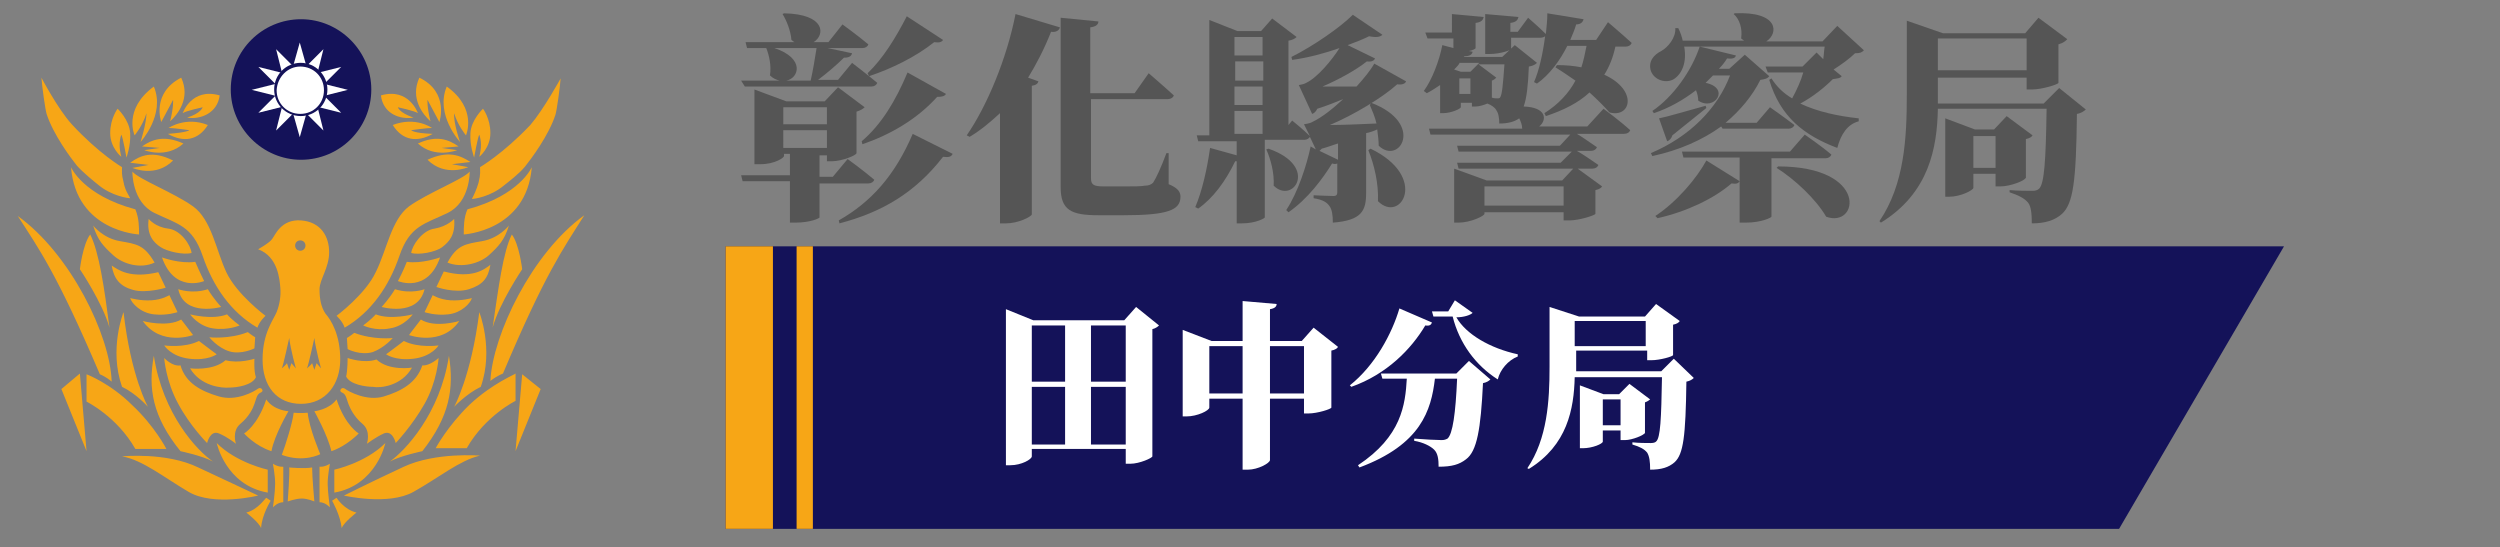 <?xml version="1.0" encoding="utf-8"?>
<!-- Generator: Adobe Illustrator 24.1.2, SVG Export Plug-In . SVG Version: 6.00 Build 0)  -->
<svg version="1.1" id="圖層_2_1_" xmlns="http://www.w3.org/2000/svg" xmlns:xlink="http://www.w3.org/1999/xlink" x="0px"
	 y="0px" viewBox="0 0 338 74" style="enable-background:new 0 0 338 74;" xml:space="preserve">
<rect x="0" y="0" width="338" height="74" fill="#808080" stroke="none"/>
<style type="text/css">
	.st0{fill:#141259;}
	.st1{fill:#FFFFFF;}
	.st2{fill:#F7A616;}
	.st3{enable-background:new    ;}
	.st4{fill:#555555;}
</style>
<g>
	<path id="path402" class="st0" d="M50.2,12.1c0,5.3-4.3,9.5-9.5,9.5s-9.5-4.3-9.5-9.5c0-5.3,4.3-9.5,9.5-9.5S50.2,6.9,50.2,12.1"/>
	<g id="g404" transform="translate(304.128,657.448)">
		<path id="path406" class="st1" d="M-260.3-644.5l2.3,2.3l-3.2-0.8l0.8,3.2l-2.3-2.3l-0.9,3.2l-0.9-3.2l-2.3,2.3l0.8-3.2l-3.2,0.8
			l2.3-2.3l-3.2-0.8l3.2-0.8l-2.3-2.3l3.2,0.8l-0.8-3.2l2.3,2.3l0.9-3.2l0.9,3.2l2.3-2.3l-0.8,3.2l3.2-0.8l-2.3,2.3l3.2,0.8
			L-260.3-644.5z"/>
	</g>
	<g id="g408" transform="translate(304.967,659.193)">
		<path id="path410" class="st0" d="M-260.7-647.1c0,2-1.6,3.6-3.6,3.6s-3.6-1.6-3.6-3.6s1.6-3.6,3.6-3.6
			C-262.3-650.7-260.7-649-260.7-647.1"/>
	</g>
	<g id="g412" transform="translate(297.6,665.697)">
		<path id="path414" class="st1" d="M-257-656.7c1.8,0,3.2,1.4,3.2,3.2s-1.4,3.2-3.2,3.2c-1.8,0-3.2-1.4-3.2-3.2
			C-260.1-655.3-258.7-656.7-257-656.7"/>
	</g>
	<path class="st2" d="M16.4,21.2c0,0-1.5-1.2-1.5-3.2s1-3.3,1-3.3s1.6,1.5,1.7,3.3c0.1,1.7-0.5,3.3-0.5,3.3s-0.5-2.8-0.7-3.1
		C16.1,19.1,16.1,20,16.4,21.2z M19.8,15.3c0,1.4-0.8,3.9-0.8,3.9s3.4-3.7,1.8-7.5c-4.2,3.1-2.6,6.6-2.6,6.6S19.3,17,19.8,15.3z
		 M23.4,13.5c0,0,0.1,0.9-0.4,2.9c1-0.9,2.8-3.1,1.5-5.9c-4.1,2.1-2.7,6-2.7,6L23.4,13.5z M27.4,14.5c0,0-0.2,0.8-2.1,1.4
		c1.8,0.3,4.1-0.6,4.4-3c-3.8-1.1-5,2.4-5,2.4C25.1,15,27.4,14.5,27.4,14.5z M25.6,17.6c0,0-0.2,0.3-2.9,0.5
		c2.1,1.2,4.1,0.9,5.4-1.2c-3-1.2-5.3,0.4-5.3,0.4C23.5,17.3,25.6,17.6,25.6,17.6z M19.2,19.8l2.4,0.2l-2.1,0.3c0,0,3,1.2,5.3-0.9
		C22.1,18.2,20.5,18.9,19.2,19.8z M17.6,22l2.5,0.3l-2.2,0.4c0,0,3.1,1.4,5.5-1C20.6,20.3,19,21,17.6,22z M64.8,21.2
		c0,0,1.5-1.2,1.5-3.2s-1-3.3-1-3.3s-1.6,1.5-1.7,3.3c-0.1,1.7,0.5,3.3,0.5,3.3s0.5-2.8,0.7-3.1C65.1,19.1,65.1,20,64.8,21.2z
		 M63,18.3c0,0,1.6-3.6-2.6-6.6c-1.6,3.8,1.8,7.5,1.8,7.5s-0.9-2.5-0.8-3.9C61.9,17,63,18.3,63,18.3z M59.4,16.5c0,0,1.4-4-2.7-6
		c-1.3,2.8,0.5,5,1.5,5.9c-0.5-2-0.4-2.9-0.4-2.9L59.4,16.5z M56.5,15.3c0,0-1.2-3.5-5-2.4c0.3,2.5,2.6,3.3,4.4,3
		c-2-0.7-2.1-1.4-2.1-1.4S56.1,15,56.5,15.3z M58.4,17.3c0,0-2.2-1.6-5.3-0.4c1.3,2.1,3.3,2.4,5.4,1.2c-2.7-0.1-2.9-0.5-2.9-0.5
		S57.7,17.3,58.4,17.3z M56.5,19.4c2.3,2.1,5.3,0.9,5.3,0.9L59.7,20l2.3-0.2C60.7,18.9,59.1,18.2,56.5,19.4z M57.8,21.6
		c2.4,2.4,5.5,1,5.5,1l-2.2-0.4l2.5-0.3C62.2,21,60.6,20.3,57.8,21.6z M16.5,22.6c0,0-3.1-1.8-6.8-5.8c-1.9-2.1-4.1-6.3-4.1-6.3
		c0.1,1.3,0.5,4.2,0.7,4.9c0.9,2.8,3.3,6,4.1,7c0.9,1,2.4,2.2,2.9,2.6c1.8,1.5,4,1.8,4.3,1.8c-0.3-0.6-0.7-1.1-0.9-2.2
		C16.4,23.5,16.5,23.1,16.5,22.6 M18.8,31.7c0-1,0-2.2-0.5-3.4c-7.1-1.9-8.7-5.7-8.7-5.7C10.3,31.3,18.8,31.7,18.8,31.7z M15.3,34.5
		c1.3,1.2,3.7,1.9,5.6,1c-1.4-2.4-2.4-2.5-4.7-2.9s-3.6-2.1-3.6-2.1C13.2,32.5,14,33.3,15.3,34.5z M15.1,35.9
		c0.3,1.8,1.1,2.8,2.9,3.3s4.4-0.3,4.4-0.3l-1-2.1C17.6,37.7,16,36.5,15.1,35.9z M20.8,42.5c1.8,0.2,3.2-0.3,3.2-0.3l-1.1-2.3
		c0,0-0.9,0.6-2.4,0.7c-1.5,0.1-2.9-0.3-2.9-0.3C17.8,41,19,42.3,20.8,42.5z M26.1,45.3c0,0-0.2-0.3-1.6-2.1
		c-1.9,1.1-5.2,0.2-5.2,0.2C21.8,46.9,26.1,45.3,26.1,45.3z M25.6,48.5c2.5,0.3,3.7-0.6,3.7-0.6s-0.7-0.5-2.4-1.8
		c-2,1-4.7,0.6-4.7,0.6S23.1,48.2,25.6,48.5z M14.8,44.3c-0.7-5.4-1.4-10.2-2.6-12.6c-1,1.3-1.4,4.7-1.4,4.7S13.9,41,14.8,44.3z
		 M16.7,42.2c0,0-2,5-0.2,10.1C18.4,53.2,20,55,20,55S17.7,50.9,16.7,42.2z M11.7,50.6v3.7c0,0,4.1,2,6.6,6.4c2,0,4.2,0,4.2,0
		s-1.6-3.1-4.6-5.9C14.9,51.8,11.7,50.6,11.7,50.6z M8.3,52.6l3.4,8.4l-0.9-10.5L8.3,52.6z M25.5,66.5c3.4,2,9.4,0.5,9.4,0.5
		s-3.8-1.8-8.1-3.8c-4.3-2.1-10.3-1.5-10.3-1.5C19.3,62.2,22.1,64.5,25.5,66.5z M33.3,69.3c0,0,1.7,1.3,2,2.1
		c0.1-1.8,1.3-3.7,1.3-3.7L36,67.3C35.9,67.3,34.9,68.9,33.3,69.3z M29.3,59.9c0,0,1.2,5.7,6.9,6.7c0-1.4,0-3.1,0-3.1
		S32,62.6,29.3,59.9z M36.9,62.7c0,0,0.3,1.6,0.3,2.7s-0.3,3.2-0.3,3.2s0.6-0.7,1.4-0.7c0-1.1,0-4.8,0-4.8S37.7,63.2,36.9,62.7z
		 M36.7,61c0.4-2.2,2.3-5.4,2.3-5.4s-2-0.1-3-1.6c-1.2,3.6-3,4.6-3,4.6S34.5,60.3,36.7,61z M28,59.9c0,0,0.4-1.8,1.6-1.3
		s2.3,1.4,2.3,1.4s-0.6-1.7,0.6-2.7s1.7-2.1,1.9-2.7c0.2-0.5,0.3-1.3,0.8-1.5s0.2-0.5,0.2-0.5s-0.2-0.3-0.6,0s-2.8,1.7-5.2,1
		s-4.5-1.8-5.2-4.2c-1.1,0.2-2.2-1-2.2-1s0.2,3.1,1.9,6.2C25.7,57.6,28,59.9,28,59.9z M24.4,61c0,0,2.9,0.6,4.4,1.4
		c-2.1-1.4-6.8-6.4-8-14.3C20,52.5,20.6,56.3,24.4,61z M31,52.4c1,0,3.1-0.3,3.6-1.4c-0.3-0.8-0.2-2.5-0.2-2.5s-2.1,0.7-3.9,0.2
		c-1.7,1.5-4.8,1.1-4.8,1.1C27.1,52.2,30,52.5,31,52.4z M31,47.5c1.6,0.5,3.4-0.4,3.4-0.4l0.1-1.5c0,0-0.5-0.3-1-0.7
		c-2.5,1-5.2,0.7-5.2,0.7S29.4,47,31,47.5z M28.8,44.4c2,0.3,3.6-0.4,3.6-0.4s-1.1-0.8-1.7-1.5c-2,0.8-5,0-5,0S26.8,44.1,28.8,44.4z
		 M29.9,41.5c0,0-1.1-1.2-1.8-2.4c-2.1,0.7-4,0-4,0C24.9,42.9,29.9,41.5,29.9,41.5z M27.6,38c0,0-0.6-1.2-1.2-2.6
		c-2.1,0.3-4.5-0.6-4.5-0.6C23.6,39.7,27.6,38,27.6,38z M21.7,33.4c0.9,0.6,3.1,1.1,4.2,0.8c-0.1-1-1.4-3.1-3.2-3.3
		c-1.7-0.2-2.6-1.3-2.6-1.3C19.8,31.8,20.8,32.8,21.7,33.4z M17.9,23.2c0,0-0.1,4.1,3,5.6s5.1,1.7,6.5,5.8s3.8,7.6,7.4,9.7
		c0.3-0.9,1.1-1.6,1.1-1.6s-3.9-2.9-5.3-5.9s-2-7.1-4.5-8.9S18.7,24.2,17.9,23.2z M13.5,50.6c0,0,0.8,0.3,1.6,1
		c-0.2-6.3-5.6-17.3-12.7-22.4C5.3,33.7,7.7,37,13.5,50.6z M64.9,22.6c0,0.5,0.1,0.9-0.2,2.1c-0.3,1-0.6,1.6-0.9,2.2
		c0.3,0,2.5-0.3,4.3-1.8c0.5-0.4,2.1-1.6,2.9-2.6s3.2-4.2,4.1-7c0.2-0.7,0.6-3.6,0.7-4.9c0,0-2.3,4.2-4.1,6.3
		C68,20.8,64.9,22.6,64.9,22.6 M71.9,22.6c0,0-1.6,3.8-8.7,5.7c-0.5,1.1-0.5,2.4-0.5,3.4C62.6,31.7,71.2,31.3,71.9,22.6z M68.8,30.5
		c0,0-1.3,1.7-3.6,2.1s-3.4,0.5-4.7,2.9c1.9,0.8,4.4,0.1,5.6-1C67.4,33.3,68.2,32.5,68.8,30.5z M60,36.7l-1,2.1c0,0,2.5,0.9,4.4,0.3
		c1.9-0.6,2.6-1.5,2.9-3.3C65.4,36.5,63.8,37.7,60,36.7z M63.8,40.3c0,0-1.4,0.4-2.9,0.3c-1.5-0.1-2.4-0.7-2.4-0.7l-1.1,2.3
		c0,0,1.4,0.5,3.2,0.3C62.4,42.3,63.6,41,63.8,40.3z M62.1,43.4c0,0-3.3,1-5.2-0.2c-1.4,1.8-1.6,2.1-1.6,2.1S59.7,46.9,62.1,43.4z
		 M59.3,46.7c0,0-2.7,0.4-4.7-0.6c-1.7,1.3-2.4,1.8-2.4,1.8s1.2,0.9,3.7,0.6S59.3,46.7,59.3,46.7z M70.6,36.4c0,0-0.4-3.4-1.4-4.7
		c-1.2,2.4-1.8,7.2-2.6,12.6C67.5,41,70.6,36.4,70.6,36.4z M61.4,55c0,0,1.7-1.8,3.6-2.7c1.8-5.1-0.2-10.1-0.2-10.1
		C63.7,50.9,61.4,55,61.4,55z M63.5,54.7c-3,2.9-4.6,5.9-4.6,5.9s2.2,0,4.2,0c2.5-4.4,6.6-6.4,6.6-6.4v-3.7
		C69.7,50.6,66.6,51.8,63.5,54.7z M70.6,50.6L69.7,61l3.4-8.4L70.6,50.6z M64.9,61.6c0,0-6-0.5-10.3,1.5S46.5,67,46.5,67
		s6,1.4,9.4-0.5S62.2,62.2,64.9,61.6z M45.5,67.3l-0.6,0.4c0,0,1.1,1.9,1.3,3.7c0.3-0.8,2-2.1,2-2.1C46.5,68.9,45.5,67.3,45.5,67.3z
		 M45.2,63.5c0,0,0,1.6,0,3.1c5.7-1,6.9-6.7,6.9-6.7C49.4,62.6,45.2,63.5,45.2,63.5z M43.2,63.1c0,0,0,3.7,0,4.8
		c0.8,0,1.4,0.7,1.4,0.7s-0.3-2.1-0.3-3.2s0.3-2.7,0.3-2.7C43.8,63.2,43.2,63.1,43.2,63.1z M48.5,58.6c0,0-1.8-1-3-4.6
		c-1,1.4-3,1.6-3,1.6s1.8,3.2,2.3,5.4C46.9,60.3,48.5,58.6,48.5,58.6z M57.4,54.6c1.7-3,1.9-6.2,1.9-6.2s-1.2,1.1-2.2,1
		c-0.8,2.4-2.9,3.5-5.2,4.2s-4.8-0.7-5.2-1s-0.6,0-0.6,0s-0.3,0.3,0.2,0.5s0.6,1,0.8,1.5s0.7,1.7,1.9,2.7s0.6,2.7,0.6,2.7
		s1.2-0.9,2.3-1.4c1.2-0.5,1.6,1.3,1.6,1.3S55.7,57.6,57.4,54.6z M60.7,48.1c-1.2,7.9-6,12.9-8,14.3c1.5-0.8,4.4-1.4,4.4-1.4
		C60.8,56.3,61.4,52.5,60.7,48.1z M55.7,49.7c0,0-3.1,0.5-4.8-1.1c-1.7,0.6-3.9-0.2-3.9-0.2s0,1.7-0.2,2.5c0.5,1.1,2.7,1.4,3.6,1.4
		C51.4,52.5,54.3,52.2,55.7,49.7z M53.1,45.7c0,0-2.6,0.3-5.2-0.7c-0.5,0.4-1,0.7-1,0.7l0.1,1.5c0,0,1.7,0.9,3.4,0.4
		C52,47,53.1,45.7,53.1,45.7z M55.8,42.5c0,0-3,0.8-5,0c-0.6,0.7-1.7,1.5-1.7,1.5s1.6,0.8,3.6,0.4C54.7,44.1,55.8,42.5,55.8,42.5z
		 M57.4,39.1c0,0-1.8,0.7-4,0c-0.7,1.2-1.8,2.4-1.8,2.4S56.5,42.9,57.4,39.1z M59.5,34.8c0,0-2.5,0.9-4.5,0.6
		c-0.5,1.3-1.2,2.6-1.2,2.6S57.8,39.7,59.5,34.8z M61.4,29.6c0,0-0.9,1-2.6,1.3c-1.7,0.2-3.1,2.3-3.2,3.3c1,0.3,3.3-0.1,4.2-0.8
		S61.6,31.8,61.4,29.6z M55.3,27.9c-2.4,1.8-3,5.9-4.5,8.9c-1.4,3-5.3,5.9-5.3,5.9s0.8,0.7,1.1,1.6c3.6-2.1,6-5.6,7.4-9.7
		s3.4-4.3,6.5-5.8s3-5.6,3-5.6C62.7,24.2,57.8,26.1,55.3,27.9z M79,29.1c-7.1,5.1-12.4,16.2-12.7,22.4c0.9-0.7,1.7-1,1.7-1
		C73.7,37,76.1,33.7,79,29.1z M38.1,61.5c3,1.1,5.2-0.1,5.2-0.1s-1.5-3.5-1.7-5.6c-1,0.1-1.9,0-1.9,0C39.6,57,38.6,60.2,38.1,61.5z
		 M38.9,67.8c0,0,1.1-0.4,1.9-0.4s1.7,0.4,1.7,0.4s-0.3-3.3-0.3-4.6c-1.1,0.2-3.1,0-3.1,0C39.2,63.8,38.9,67.8,38.9,67.8z M46,48.6
		c0,3.3-1.9,6-5.3,6c-3.3,0-5.2-2.4-5.2-6s1.5-5.4,1.9-6.4s0.6-2.2,0.5-3.3s-0.3-4.2-3-5.2c0,0,1.6-0.9,1.9-1.4
		c0.4-0.5,1.2-2.7,3.9-2.5s3.8,2.2,3.8,4.3s-1.3,3.7-1.3,5s0.2,2.4,0.8,3.3C44.8,43.3,46,45.3,46,48.6z M40,49.8
		c0,0-0.7-2.5-0.9-4.1c0,0-0.8,3.7-1,4.1c0.5-0.4,0.7-0.7,0.7-0.7l0.3,0.9l0.3-0.9L40,49.8z M41.3,33.2c0-0.4-0.3-0.7-0.7-0.7
		s-0.7,0.3-0.7,0.7s0.3,0.7,0.7,0.7S41.3,33.6,41.3,33.2z M43.4,49.8c0,0-0.7-2.5-0.9-4.1c0,0-0.8,3.7-1,4.1
		c0.5-0.4,0.7-0.7,0.7-0.7l0.3,0.9l0.3-0.9L43.4,49.8z"/>
</g>
<g class="st3">
	<path class="st4" d="M110.8,24.6v4.8c0,0.1-1.2,0.7-3.3,0.7h-0.7v-5.6h-6.4l-0.2-0.8h6.6v-2.9h-0.8v0.3c0,0.2-1.2,1.1-3.2,1.1H102
		V12.1l4.3,1.6h5.2l1.8-1.9l3.6,2.7c-0.2,0.2-0.5,0.4-1.1,0.6v5.6c0,0.3-2,1.1-3.3,1.1h-0.7v-0.8h-1v2.9h1.8l2-2.4
		c0,0,2.2,1.6,3.6,2.8c-0.1,0.3-0.4,0.5-0.8,0.5H110.8z M100.2,10.9h5.2c-0.4-0.1-0.9-0.3-1.3-0.7c0.2-1.3-0.1-2.7-0.5-3.7H101
		l-0.2-0.8h6.6c-0.1-0.1-0.3-0.2-0.4-0.3c-0.1-1.3-0.7-2.7-1.2-3.5l0.2-0.1c5.6,0.1,5.6,2.9,4,3.9h2l1.9-2.4c0,0,2.2,1.6,3.5,2.7
		c-0.1,0.3-0.4,0.5-0.8,0.5h-4.7l3.3,0.7c-0.1,0.4-0.4,0.6-1.1,0.6c-0.9,0.9-2.3,2.1-3.5,3h2.7l1.9-2.3c0,0,2.1,1.6,3.4,2.7
		c-0.1,0.3-0.4,0.5-0.8,0.5h-17.1L100.2,10.9z M104.7,6.5c4.2,1.4,3.3,4.1,1.6,4.4h3.3c0.3-1.3,0.6-3.1,0.8-4.4H104.7z M105.9,14.5
		v2.3h5.9v-2.3H105.9z M111.8,20v-2.4h-5.9V20H111.8z M128.8,20.8c-0.2,0.4-0.5,0.5-1.3,0.4c-3.8,4.9-8.3,7.5-14,9l-0.1-0.4
		c4.4-2.5,7.6-6.1,10-11.7L128.8,20.8z M116.5,19.1c2.7-2.3,4.6-5.5,6.2-9.3l5.2,2.9c-0.2,0.3-0.5,0.4-1.2,0.4
		c-2.7,3-6.3,5.1-10.1,6.4L116.5,19.1z M127.5,5.4c-0.2,0.3-0.5,0.4-1.2,0.3c-2.5,2-5.8,3.6-8.8,4.6l-0.2-0.4c2.1-2,3.8-4.8,5.3-7.7
		L127.5,5.4z"/>
	<path class="st4" d="M130.7,18.3c2.7-3.9,5.4-10.3,6.6-16.4l6,1.8c-0.1,0.4-0.5,0.7-1.2,0.6c-0.9,2.3-2,4.4-3.1,6.2l1.4,0.5
		c-0.1,0.3-0.3,0.5-0.9,0.6V29c-0.1,0.3-1.8,1.2-3.5,1.2h-0.8V15.3c-1.3,1.2-2.6,2.3-4.1,3.2L130.7,18.3z M158,24.9
		c1.2,0.5,1.6,1,1.6,1.7c0,1.8-1.7,2.5-7.7,2.5h-3.4c-3.7,0-5.1-0.7-5.1-3.8V2.4l5.1,0.5c0,0.4-0.3,0.7-1.1,0.8v8.9h6l1.9-2.7
		c0,0,2.1,1.8,3.4,3c-0.1,0.3-0.4,0.5-0.8,0.5h-10.4v10.7c0,0.9,0.4,1.1,1.7,1.1h3.2c1,0,1.9,0,2.4-0.1c0.4,0,0.8-0.1,1.1-0.4
		c0.4-0.6,1.1-2.1,1.8-4h0.3L158,24.9z"/>
	<path class="st4" d="M185.4,13.9c7.3,2.8,3.8,8.5,1,5.8c0-0.7-0.1-1.4-0.2-2.2c-0.4,0.2-1,0.4-1.5,0.5v8.1c0,2.4-0.6,3.7-4.5,4
		c0-1-0.1-1.8-0.5-2.3c-0.3-0.4-0.8-0.8-2.1-1v-0.4c0,0,2.1,0.1,2.7,0.1c0.4,0,0.5-0.2,0.5-0.5v-3.9c-0.2,0.1-0.4,0.1-0.7,0
		c-1.3,2.1-3.3,4.8-5.9,6.6l-0.3-0.3c1.6-2.4,2.8-6.2,3.3-8.6l0.7,0.4l-0.8-1.7c-0.1,0.2-0.4,0.4-0.7,0.4H171v10.5
		c0,0.1-1.2,0.8-3.1,0.8h-0.7v-8.4H167c-1.3,2.7-3,5-5,6.4l-0.4-0.2c0.9-2.1,1.6-5.1,2-8l3.6,1v-1.9H162l-0.2-0.8h1.7V2.7l3.8,1.5
		h3.2l1.5-1.7l3.3,2.5c-0.2,0.2-0.5,0.4-1.1,0.5v11.4l0.5-0.6c0,0,1.5,1.2,2.4,2.1l-0.8-1.6c0,0,0.8-0.1,1.1-0.3
		c1.3-0.6,2.8-1.8,4.2-3.1c-1,0.4-2.2,0.9-3.5,1.3c-0.2,0.4-0.4,0.6-0.7,0.7l-1.8-3.9c0,0,0.7-0.1,1-0.3c1.5-0.7,3.5-3.1,4.5-4.7
		c-2,0.7-4.2,1.3-6.4,1.6l-0.1-0.4c3-1.5,6.6-4,8.3-5.7l4,2.7c-0.3,0.3-0.8,0.4-1.8,0.2c-0.8,0.4-1.8,0.8-2.9,1.2l3.7,1.8
		c-0.1,0.3-0.5,0.5-1.1,0.4c-1.5,1.2-3.9,2.5-6,3.4c1.3,0,2.9,0,4.6,0c1-1.1,1.9-2.2,2.4-3.1l4.3,2.4c-0.1,0.3-0.5,0.5-1.2,0.4
		c-2,1.8-5.8,4.1-9.1,5.5c1.7,0,4-0.1,6.3-0.2c-0.2-0.9-0.6-1.8-0.9-2.5L185.4,13.9z M166.9,5v2.5h3.8V5H166.9z M170.8,8.3h-3.8v2.6
		h3.8V8.3z M166.9,11.7v2.5h3.8v-2.5H166.9z M166.9,18.1h3.8V15h-3.8V18.1z M171.5,20.1c6.9,2.4,3.3,7.6,0.7,5
		c0.1-1.7-0.4-3.6-1-4.9L171.5,20.1z M180.9,19.4c-0.7,0.2-1.4,0.5-2.2,0.7c-0.1,0.1-0.2,0.2-0.3,0.3l2.5,1.2V19.4z M185.3,20.1
		c7.9,3.8,4.1,10.2,1,7.1c0.1-2.4-0.5-4.9-1.3-6.9L185.3,20.1z"/>
	<path class="st4" d="M216.8,14.7c0,0,2.3,1.7,3.6,2.9c-0.1,0.3-0.4,0.5-0.9,0.5h-6.3c0.7,0.4,1.8,1.2,2.7,1.8
		c-0.1,0.3-0.4,0.5-0.8,0.5h-1.9c0.7,0.4,1.9,1.2,2.9,1.9c-0.1,0.3-0.4,0.5-0.8,0.5h-2l3.3,2.4c-0.1,0.2-0.4,0.4-0.9,0.5v3.2
		c0,0.2-2.2,0.9-3.5,0.9h-0.8v-1.1h-10.7v0.2c0,0.3-1.9,1.2-3.5,1.2h-0.6v-7.3l4.4,1.6h10.2l1.5-1.6h-15.5l-0.2-0.8h14l1.5-1.5
		h-15.3l-0.2-0.8h13.9l1.4-1.5h-18.9l-0.2-0.8h12.6c0-0.5-0.2-1-0.4-1.4c-0.7,0.5-1.6,0.7-2.7,0.7c0-0.7-0.1-1.4-0.4-1.8
		c-0.2-0.4-0.7-0.7-1.2-0.9c-0.5,0.2-1.1,0.4-1.6,0.4h-0.5v-0.5h-1.5v0.6c0,0.2-1.3,0.8-2.4,0.8h-0.4v-3.8c-0.6,0.4-1.2,0.8-1.8,1.1
		l-0.4-0.3c1.1-1.5,2.1-4.1,2.5-6.2l1.5,0.4V5.2H193l-0.3-0.8h3.6V1.9l4.3,0.4c-0.1,0.4-0.3,0.7-1.1,0.8v3.4c0,0.1-0.4,0.3-0.9,0.4
		l0.5,0.1c-0.1,0.4-0.4,0.6-1.1,0.6l-0.1,0.1h5.2l1.7-1.6l3,2.4c-0.2,0.2-0.5,0.4-1.1,0.5c-0.1,2.6-0.3,4.3-0.7,5.4
		c3.1,0.1,3.2,1.8,2.1,2.7h6.5L216.8,14.7z M197.3,8.6c-0.2,0.3-0.5,0.6-0.7,0.8l0.9,0.3h1.3l1.2-1.2H197.3z M198.8,12.7v-2.1h-1.5
		v2.1H198.8z M201.7,13.2C201.7,13.2,201.7,13.2,201.7,13.2c0.3,0.1,0.6,0.1,0.7,0.1c0.2,0,0.3,0,0.4-0.1c0.3-0.4,0.4-1.8,0.6-4.5
		h-3.5l2.4,1.8c-0.1,0.1-0.3,0.3-0.6,0.4V13.2z M211.4,27.8v-2.6h-10.7v2.6H211.4z M217.4,3c0,0,2,1.7,3.2,2.8
		c-0.1,0.3-0.4,0.5-0.8,0.5h-1.4c-0.3,1.4-0.8,2.7-1.5,3.8c4.6,2.1,3.6,5.9,0.7,5.1c-0.7-0.8-1.7-1.8-2.7-2.7
		c-1.5,1.4-3.5,2.4-5.9,3.2l-0.2-0.4c1.9-1.2,3.3-2.7,4.2-4.4c-1-0.7-1.9-1.3-2.7-1.8l0.2-0.3c1.2,0,2.3,0.1,3.3,0.3
		c0.3-0.9,0.5-1.9,0.7-2.9h-2.6c-1,2-2.4,3.9-4.1,5.1l-0.4-0.2c0.7-1.6,1.2-3.9,1.5-6.2c-0.1,0.1-0.4,0.2-0.6,0.2h-4v1.5
		c0,0.2-1.5,0.7-2.9,0.7h-0.6V1.9l4.5,0.4c-0.1,0.4-0.3,0.7-1.1,0.8v1.2h1l1.4-1.9c0,0,1.5,1.3,2.4,2.2c0.1-1,0.2-1.9,0.2-2.8
		l4.9,0.8c-0.1,0.4-0.4,0.7-1,0.7c-0.2,0.7-0.5,1.4-0.8,2.1h3.5L217.4,3z"/>
	<path class="st4" d="M249,10.3c-0.2,0.3-0.6,0.3-1.2,0.4c-1.1,1.1-2.7,2.4-4.4,3.3c2.3,1.1,5.1,1.7,7.9,2l0,0.4
		c-1.5,0.4-2.4,1.7-2.9,3.6c-4.5-1.7-7.7-4.2-9.2-9.2l0.3-0.2c0.7,1.1,1.6,2,2.8,2.7c0.6-1.1,1.2-2.4,1.5-3.5H239l-0.3-0.8h5
		l1.9-1.9l0.9,0.9c0.1-0.6,0.1-1.2,0.2-1.7h-19c0.4,2.1-0.3,3.7-1.4,4.4c-1,0.6-2.6,0.2-3.1-1.1c-0.4-1.3,0.4-2.2,1.4-2.7
		c0.9-0.5,2-1.8,1.9-3.1h0.4c0.3,0.6,0.5,1.2,0.6,1.7h8.3c-0.1-0.1-0.3-0.2-0.4-0.3c0.2-1.3-0.2-2.6-1-3.3l0.1-0.1
		c6-0.3,6,2.7,4.3,3.8h7.6l2-2.1l3.6,3.3c-0.3,0.3-0.5,0.4-1.2,0.4c-0.7,0.7-1.8,1.5-2.9,2.2L249,10.3z M232.7,17.1
		c-2.5,1.8-5.6,3.2-9.3,4l-0.2-0.4c5.2-2.2,9-6,10.7-10.5h-2.3c-0.3,0.3-0.7,0.7-1,1c3.4,0.7,1.2,3.9-1,2.4c0-0.4-0.1-0.9-0.3-1.4
		c-1.7,1.3-3.6,2.4-5.7,3.1l-0.2-0.3c2.8-1.9,5.3-5.4,6.4-8.7l4.9,1.2c-0.1,0.3-0.3,0.5-1.2,0.4c-0.3,0.5-0.7,1-1.1,1.4h1.4l2.1-1.9
		l3.3,2.9c-0.2,0.3-0.5,0.4-1.2,0.5c-1.1,2.2-2.7,4.1-4.7,5.8h4.2l1.8-2.1c0,0,2,1.4,3.3,2.4c-0.1,0.3-0.4,0.5-0.8,0.5h-8.9
		L232.7,17.1z M223.8,29.2c2.9-1.9,5.6-5.1,6.9-7.5l4.5,2.8c-0.2,0.3-0.4,0.4-1.1,0.3c-2.3,2-6,3.8-10,4.7L223.8,29.2z M230.7,14.6
		c-1,0.8-2.6,2.1-4.6,3.7c-0.1,0.4-0.4,0.7-0.7,0.8l-1.1-3.1c1.1-0.2,3.7-1,6.3-1.7L230.7,14.6z M239.5,21.3v8
		c0,0.1-1.3,0.8-3.5,0.8h-0.8v-8.8h-7.6l-0.2-0.8H242l2-2.3c0,0,2.2,1.5,3.6,2.7c-0.1,0.3-0.4,0.5-0.8,0.5H239.5z M240.4,22.5
		c12.3,0,10.9,8.4,6.5,6.8c-1.4-2.4-4.3-5.1-6.7-6.6L240.4,22.5z"/>
	<path class="st4" d="M282,14.8c-0.2,0.2-0.6,0.5-1.2,0.6c-0.1,9.1-0.5,12.1-2,13.5c-1,0.9-2.3,1.3-4.1,1.3c0-1.3-0.1-2.3-0.5-2.8
		c-0.5-0.6-1.3-1-2.5-1.4l0-0.3c1,0.1,2.5,0.1,3.1,0.1c0.4,0,0.7-0.1,0.9-0.3c0.7-0.7,0.9-3.9,1-10.8H262
		c-0.1,5.3-1.2,11.4-7.7,15.4l-0.2-0.2c3.4-5,3.7-11.3,3.7-17.1v-10l4.9,1.7h11.1l1.8-2.1l3.9,2.9c-0.2,0.2-0.5,0.5-1.2,0.7v5.2
		c0,0.2-2.2,0.9-3.6,0.9H274v-1.6h-12v2.4v1.1h14.3l2.1-2.1L282,14.8z M262,5.2v4.3h12V5.2H262z M273.8,24.1c0,0.3-2,1.1-3.3,1.1
		h-0.7v-1.7h-3v1.9c0,0.3-1.7,1.2-3.3,1.2h-0.5V16l4,1.5h2.6l1.7-1.8l3.5,2.6c-0.1,0.2-0.4,0.4-0.9,0.5V24.1z M269.8,22.7v-4.3h-3
		v4.3H269.8z"/>
</g>
<polygon class="st0" points="286.5,71.5 98.1,71.5 98.1,33.3 308.8,33.3 "/>
<rect x="98.1" y="33.3" class="st2" width="6.4" height="38.2"/>
<rect x="107.7" y="33.3" class="st2" width="2.2" height="38.2"/>
<g class="st3">
	<path class="st1" d="M156.7,44c-0.2,0.2-0.5,0.4-0.9,0.5v17.2c0,0.2-1.7,1-3,1h-0.6v-2h-12.7v1c0,0.4-1.4,1.2-2.9,1.2h-0.6V41.8
		l3.7,1.5H152l1.6-1.8L156.7,44z M139.5,44v7.6h4.5V44H139.5z M139.5,60.1h4.5v-7.8h-4.5V60.1z M147.5,44v7.6h4.7V44H147.5z
		 M152.2,60.1v-7.8h-4.7v7.8H152.2z"/>
	<path class="st1" d="M180.9,46.9c-0.1,0.2-0.4,0.4-0.9,0.5v7.7c0,0.2-1.9,0.8-3.1,0.8h-0.6v-2h-4.6v8.3c0,0.4-1.6,1.3-3,1.3H168
		v-9.6h-4.5v1.2c0,0.4-1.6,1.2-3.1,1.2h-0.5V44.6l3.9,1.5h4.2v-5.4l4.6,0.4c0,0.3-0.2,0.6-0.9,0.7v4.3h4.3l1.6-1.8L180.9,46.9z
		 M168,53.2v-6.4h-4.5v6.4H168z M176.3,53.2v-6.4h-4.6v6.4H176.3z"/>
	<path class="st1" d="M193.6,43.6c-0.1,0.3-0.3,0.5-0.9,0.4c-1.9,3.2-5.2,6.6-10,8.3l-0.2-0.2c3.4-2.7,5.7-7,6.7-10.4L193.6,43.6z
		 M198.6,48.8l2.9,2.5c-0.2,0.2-0.5,0.4-1,0.5c-0.3,6.2-0.8,9.2-2.3,10.3c-0.9,0.7-1.9,1-3.7,1c0-1-0.1-1.8-0.6-2.3
		c-0.5-0.5-1.5-1-2.7-1.2v-0.3c1.2,0.1,3.1,0.2,3.7,0.2c0.4,0,0.6-0.1,0.8-0.2c0.7-0.6,1.1-3.4,1.3-8.1H194
		c-0.5,4.3-1.9,8.9-10.2,12l-0.2-0.3c5.9-3.9,6.4-8.2,6.6-11.7h-3.3l-0.2-0.7h10.2L198.6,48.8z M199.1,42.3
		c-0.3,0.3-1.2,0.6-2.2,0.6c1.3,2.3,4.6,4.2,8.3,5l0,0.3c-1.3,0.5-2.4,1.8-2.7,3.1c-3-1.9-5.2-4.9-6.1-8.5h-2.6l-0.2-0.7h2.2
		l0.9-1.5L199.1,42.3z"/>
	<path class="st1" d="M229,51.1c-0.2,0.2-0.5,0.4-1,0.5c-0.1,7.4-0.4,9.8-1.6,10.9c-0.8,0.7-1.8,1-3.3,1c0-1.1-0.1-1.8-0.4-2.3
		c-0.4-0.5-1-0.8-2-1.1l0-0.3c0.8,0.1,2,0.1,2.5,0.1c0.4,0,0.6-0.1,0.7-0.2c0.6-0.5,0.7-3.1,0.8-8.7h-11.8c-0.1,4.3-1,9.2-6.2,12.4
		l-0.2-0.1c2.7-4,3-9.1,3-13.7v-8.1l4,1.3h8.9l1.5-1.7l3.2,2.3c-0.1,0.2-0.4,0.4-0.9,0.5v4.1c0,0.2-1.8,0.7-2.9,0.7h-0.6v-1.3h-9.6
		v1.9v0.9h11.5l1.7-1.7L229,51.1z M212.9,43.4v3.4h9.6v-3.4H212.9z M222.3,58.6c0,0.2-1.6,0.9-2.6,0.9h-0.6v-1.3h-2.4v1.5
		c0,0.3-1.4,0.9-2.7,0.9h-0.4v-8.5l3.2,1.2h2.1l1.4-1.4l2.8,2.1c-0.1,0.1-0.4,0.3-0.7,0.4V58.6z M219.1,57.4V54h-2.4v3.5H219.1z"/>
</g>
</svg>
